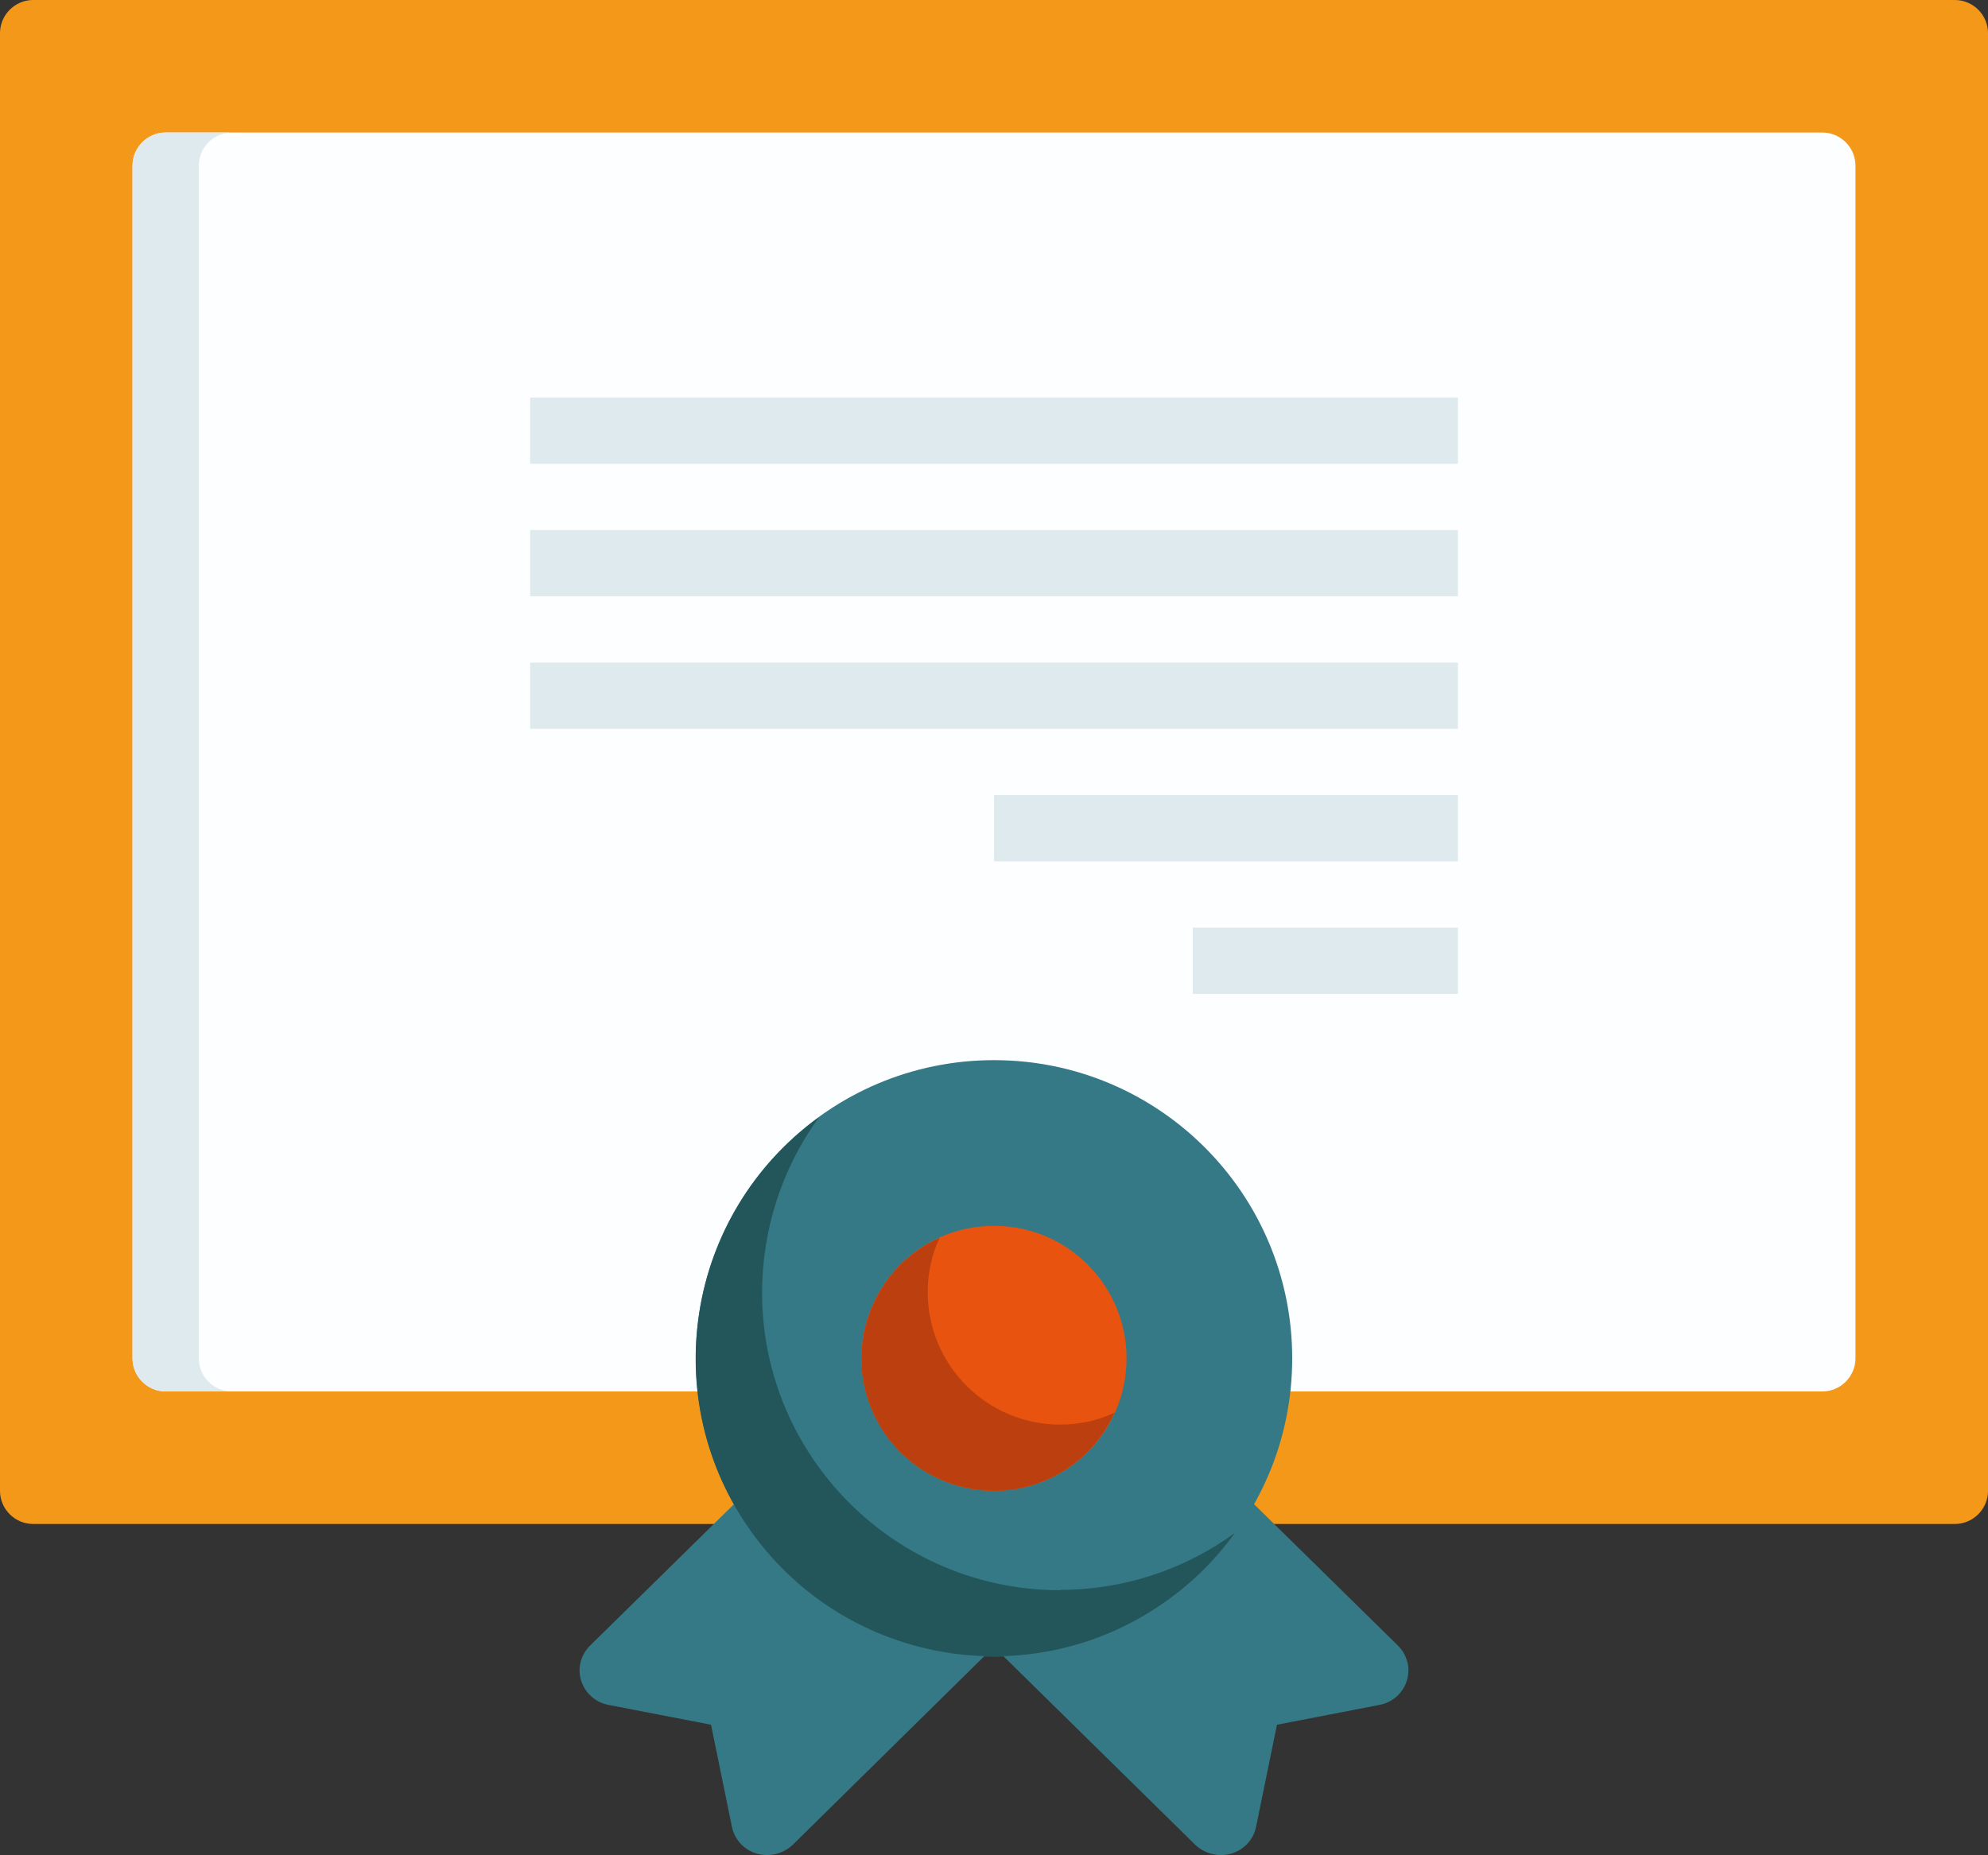 <?xml version="1.0" encoding="UTF-8"?>
<svg id="Laag_2" data-name="Laag 2" xmlns="http://www.w3.org/2000/svg" viewBox="0 0 60 56">
  <rect x="0" y="0" width="60" height="56" fill="#333333" stroke="none"/>
  <defs>
    <style>
      .cls-1 {
        fill: #347985;
      }

      .cls-2 {
        fill: #23565b;
      }

      .cls-3 {
        fill: #fdfeff;
      }

      .cls-4 {
        fill: #f49819;
      }

      .cls-5 {
        fill: #bc400f;
      }

      .cls-6 {
        fill: #e85410;
      }

      .cls-7 {
        fill: #dfeaef;
      }
    </style>
  </defs>
  <g id="Laag_1-2" data-name="Laag 1">
    <path class="cls-4" d="M59,46H1c-.55,0-1-.45-1-1V1C0,.45.45,0,1,0h58c.55,0,1,.45,1,1v44c0,.55-.45,1-1,1Z"/>
    <path class="cls-1" d="M23.58,44l-5.77,5.67c-.28.28-.39.68-.27,1.06.12.38.44.66.82.73l3.1.6.63,3.08c.08.39.37.7.75.81.38.11.79.01,1.08-.26l6.57-6.47c-3-.56-5.56-2.49-6.92-5.22Z"/>
    <path class="cls-1" d="M36.42,44l5.77,5.67c.28.28.39.68.27,1.06-.12.38-.44.66-.82.73l-3.1.6-.63,3.08c-.08.39-.37.7-.75.81-.38.11-.79.01-1.08-.26l-6.58-6.47c3-.56,5.56-2.49,6.92-5.22Z"/>
    <path class="cls-3" d="M55,42H5c-.55,0-1-.45-1-1V5c0-.55.45-1,1-1h50c.55,0,1,.45,1,1v36c0,.55-.45,1-1,1Z"/>
    <path class="cls-7" d="M6,41V5c0-.55.45-1,1-1h-2c-.55,0-1,.45-1,1v36c0,.55.45,1,1,1h2c-.55,0-1-.45-1-1Z"/>
    <path class="cls-1" d="M30,50c-4.97,0-9-4.03-9-9s4.03-9,9-9,9,4.03,9,9c0,4.97-4.03,8.99-9,9Z"/>
    <path class="cls-2" d="M32,48c-4.96,0-8.99-4.01-9-8.97,0-1.91.6-3.77,1.72-5.31-4.02,2.91-4.93,8.53-2.02,12.55,2.91,4.02,8.53,4.93,12.55,2.02.78-.56,1.46-1.24,2.02-2.02-1.53,1.12-3.38,1.72-5.28,1.72Z"/>
    <circle class="cls-6" cx="30" cy="41" r="4"/>
    <path class="cls-5" d="M32,43c-2.21,0-4-1.79-4-4,0-.57.12-1.13.36-1.64-2.01.9-2.91,3.27-2.01,5.28.9,2.01,3.27,2.91,5.28,2.01.89-.4,1.61-1.12,2.01-2.01-.51.24-1.07.36-1.64.36Z"/>
    <rect class="cls-7" x="16" y="12" width="28" height="2"/>
    <rect class="cls-7" x="16" y="16" width="28" height="2"/>
    <rect class="cls-7" x="16" y="20" width="28" height="2"/>
    <rect class="cls-7" x="30" y="24" width="14" height="2"/>
    <rect class="cls-7" x="36" y="28" width="8" height="2"/>
  </g>
</svg>